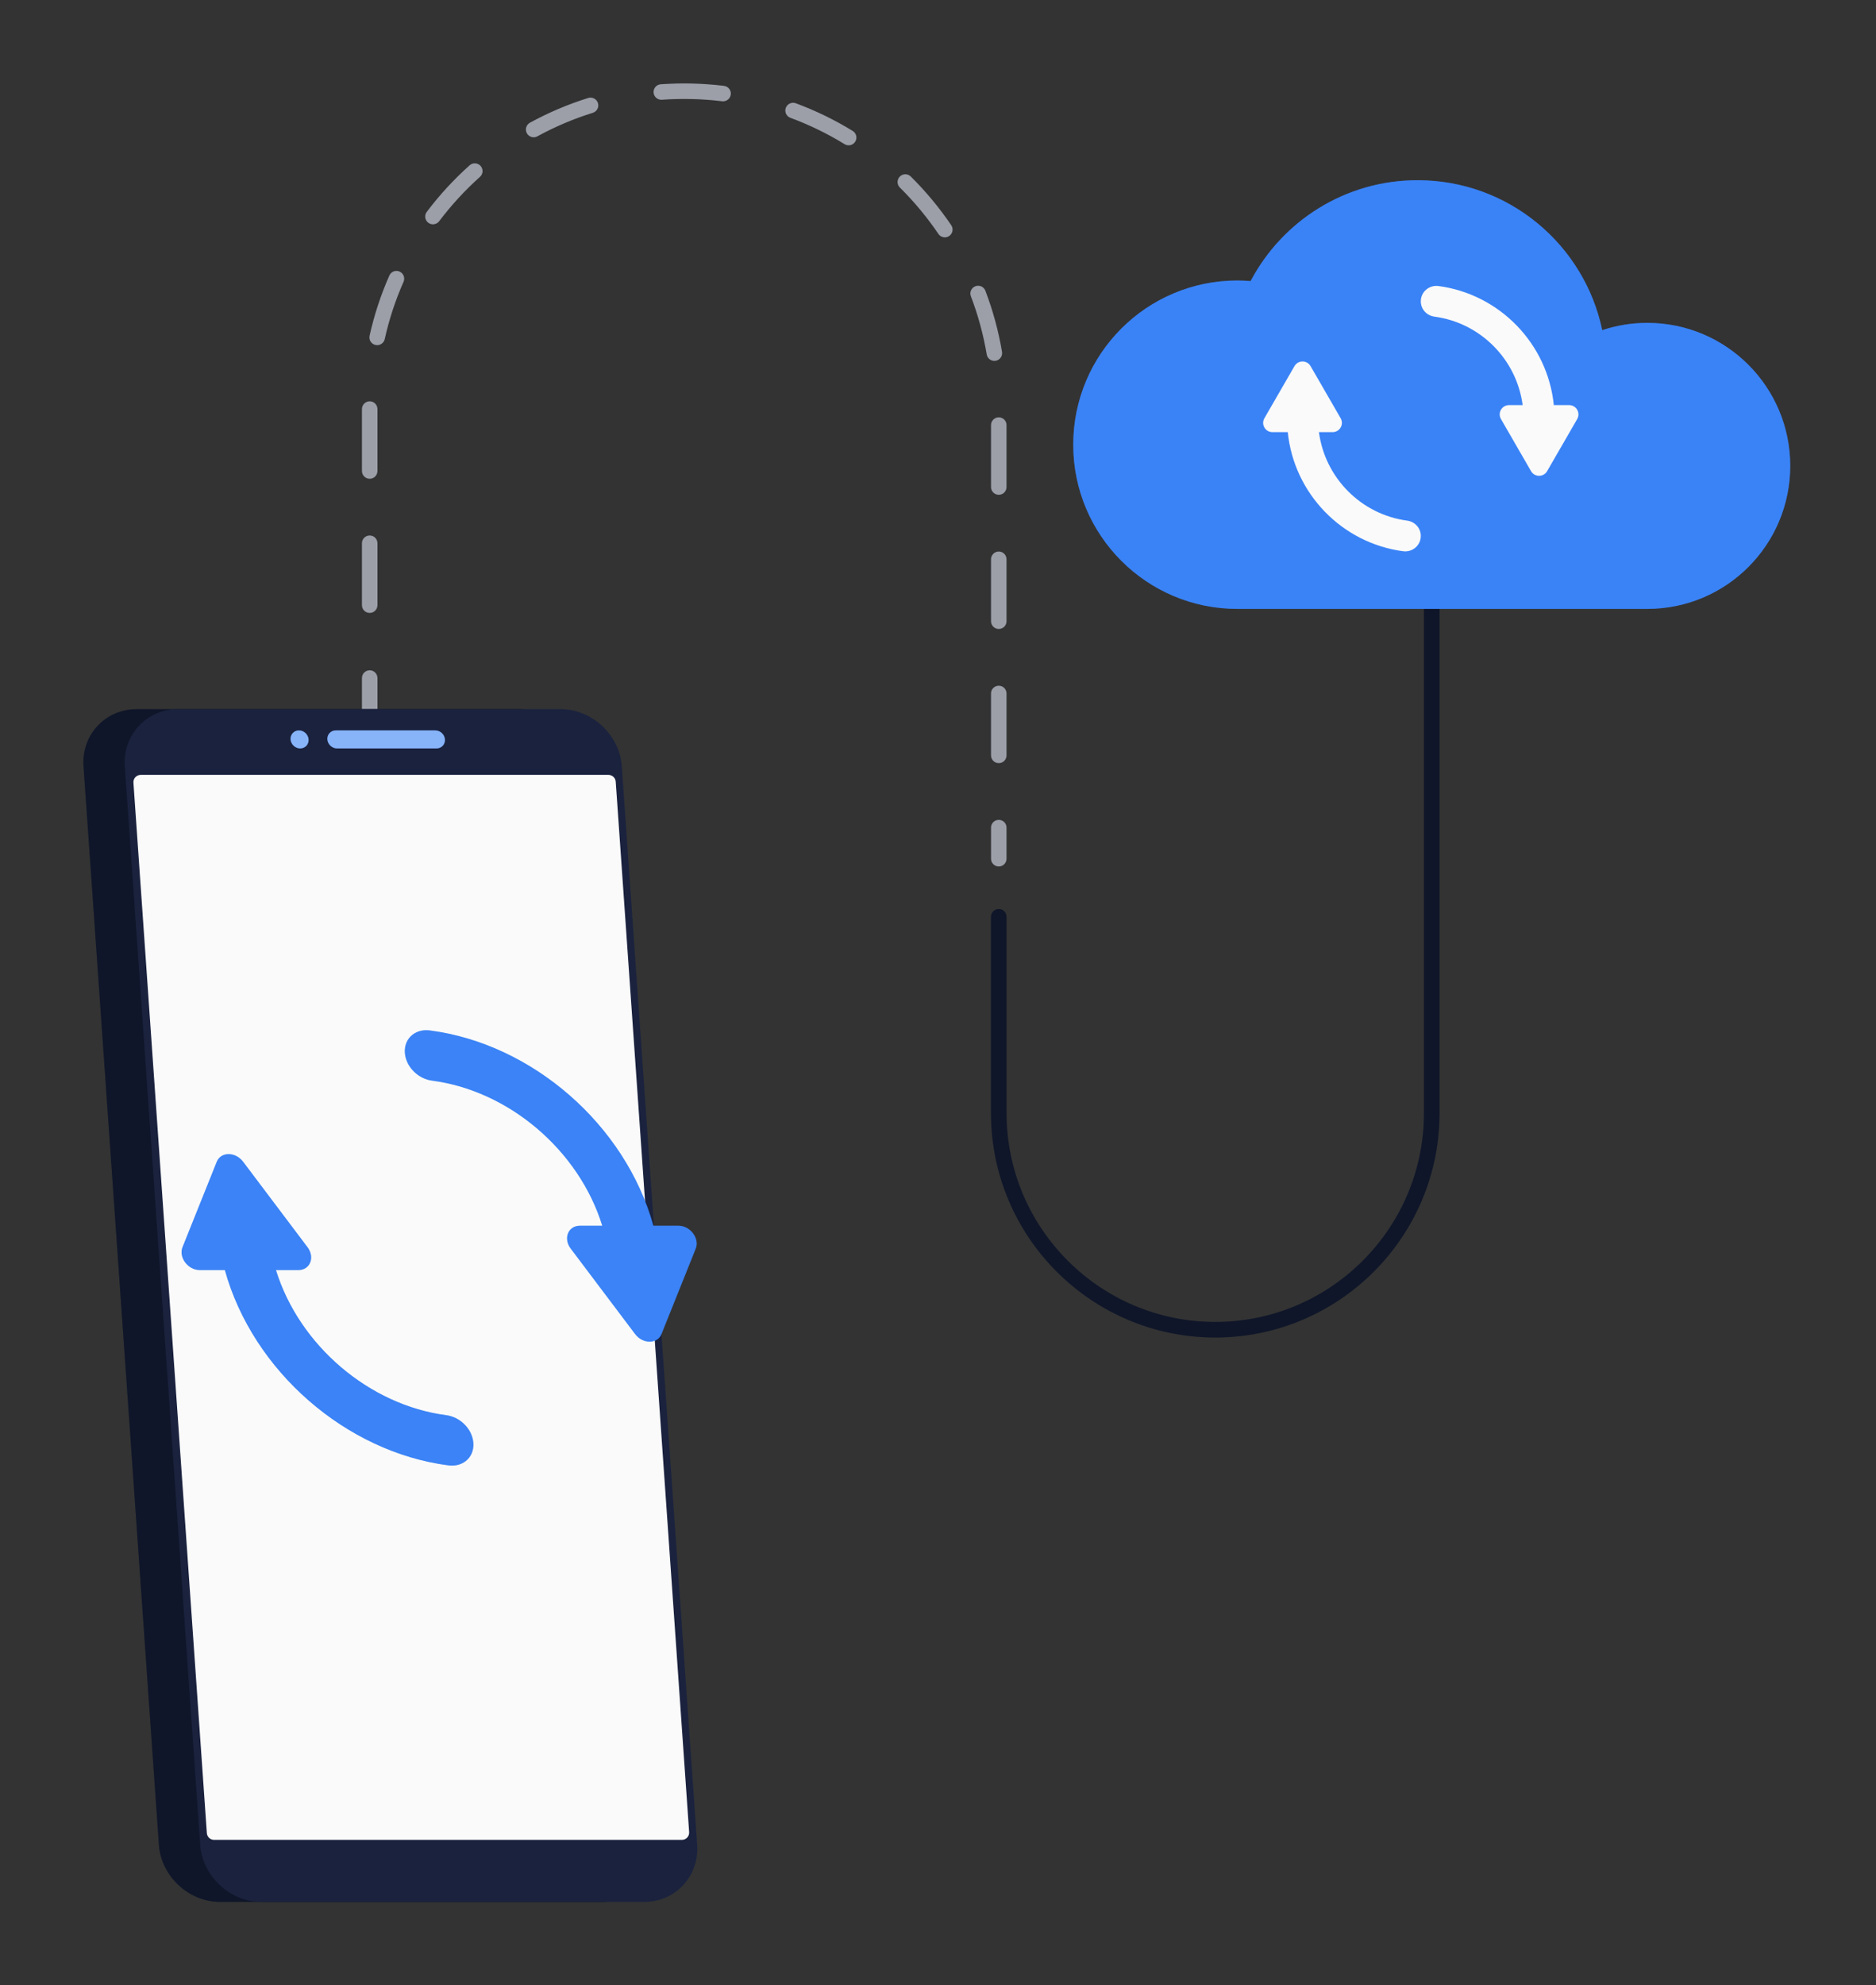 <svg width="225" height="238" viewBox="0 0 225 238" fill="none" xmlns="http://www.w3.org/2000/svg">
<rect x="0" y="0" width="225" height="238" fill="#333333" stroke="none"/>
<path d="M119.789 103.874C119.274 103.874 118.857 103.457 118.857 102.941V99.215C118.857 98.7 119.274 98.283 119.789 98.283C120.303 98.283 120.721 98.7 120.721 99.215V102.941C120.721 103.457 120.303 103.874 119.789 103.874Z" fill="#0F172A"/>
<path d="M119.789 91.487C119.274 91.487 118.856 91.07 118.856 90.555V83.131C118.856 82.616 119.274 82.199 119.789 82.199C120.303 82.199 120.721 82.616 120.721 83.131V90.555C120.721 91.07 120.303 91.487 119.789 91.487ZM119.789 75.402C119.274 75.402 118.856 74.985 118.856 74.47V67.046C118.856 66.531 119.274 66.114 119.789 66.114C120.303 66.114 120.721 66.531 120.721 67.046V74.47C120.721 74.985 120.303 75.402 119.789 75.402ZM44.34 73.48C43.825 73.48 43.407 73.063 43.407 72.548V65.124C43.407 64.609 43.825 64.192 44.34 64.192C44.855 64.192 45.272 64.609 45.272 65.124V72.548C45.272 73.062 44.855 73.48 44.34 73.48ZM119.789 59.318C119.274 59.318 118.856 58.901 118.856 58.385V50.962C118.856 50.446 119.274 50.029 119.789 50.029C120.303 50.029 120.721 50.446 120.721 50.962V58.385C120.721 58.901 120.303 59.318 119.789 59.318ZM44.34 57.395C43.825 57.395 43.407 56.978 43.407 56.463V49.039C43.407 48.524 43.825 48.107 44.34 48.107C44.855 48.107 45.272 48.524 45.272 49.039V56.463C45.272 56.978 44.855 57.395 44.34 57.395ZM119.26 43.265C118.813 43.265 118.419 42.943 118.341 42.488C117.94 40.111 117.301 37.766 116.441 35.517C116.257 35.036 116.498 34.497 116.979 34.313C117.457 34.13 117.999 34.369 118.183 34.851C119.086 37.214 119.758 39.68 120.18 42.178C120.266 42.685 119.924 43.166 119.416 43.251C119.364 43.261 119.311 43.265 119.26 43.265ZM45.236 41.379C45.169 41.379 45.102 41.371 45.034 41.356C44.531 41.245 44.214 40.748 44.325 40.245C44.874 37.774 45.672 35.347 46.696 33.03C46.904 32.559 47.454 32.346 47.926 32.555C48.396 32.763 48.609 33.314 48.401 33.785C47.426 35.989 46.667 38.298 46.146 40.649C46.049 41.083 45.664 41.379 45.236 41.379ZM113.318 28.454C113.02 28.454 112.726 28.311 112.546 28.044C111.196 26.051 109.641 24.181 107.925 22.485C107.559 22.123 107.555 21.533 107.918 21.166C108.28 20.801 108.869 20.796 109.236 21.159C111.038 22.941 112.671 24.905 114.09 26.998C114.379 27.425 114.267 28.004 113.842 28.293C113.681 28.402 113.499 28.454 113.318 28.454ZM51.926 26.894C51.73 26.894 51.533 26.832 51.365 26.706C50.954 26.396 50.872 25.812 51.182 25.4C52.706 23.381 54.435 21.501 56.325 19.814C56.709 19.471 57.297 19.505 57.641 19.889C57.984 20.273 57.951 20.862 57.566 21.205C55.768 22.811 54.121 24.601 52.671 26.524C52.487 26.766 52.208 26.894 51.926 26.894ZM101.783 17.422C101.616 17.422 101.448 17.378 101.296 17.284C99.24 16.021 97.053 14.958 94.796 14.126C94.313 13.947 94.066 13.412 94.244 12.929C94.422 12.446 94.958 12.199 95.441 12.377C97.813 13.252 100.112 14.368 102.271 15.696C102.71 15.966 102.847 16.539 102.578 16.978C102.402 17.264 102.096 17.422 101.783 17.422ZM64.006 16.459C63.676 16.459 63.356 16.283 63.187 15.974C62.94 15.522 63.106 14.955 63.558 14.708C65.783 13.493 68.135 12.495 70.55 11.743C71.041 11.59 71.564 11.864 71.717 12.356C71.871 12.848 71.596 13.37 71.104 13.523C68.807 14.239 66.569 15.188 64.452 16.345C64.31 16.422 64.157 16.459 64.006 16.459ZM86.724 12.148C86.686 12.148 86.647 12.146 86.609 12.142C84.233 11.849 81.783 11.788 79.382 11.96C78.868 11.994 78.423 11.611 78.386 11.097C78.348 10.583 78.735 10.137 79.249 10.101C81.77 9.919 84.34 9.984 86.836 10.291C87.347 10.354 87.71 10.82 87.648 11.33C87.589 11.802 87.188 12.148 86.724 12.148Z" fill="#0F172A"/>
<path d="M44.34 85.945C43.825 85.945 43.408 85.528 43.408 85.013V81.284C43.408 80.769 43.825 80.352 44.34 80.352C44.855 80.352 45.272 80.769 45.272 81.284V85.013C45.272 85.528 44.855 85.945 44.34 85.945Z" fill="#0F172A"/>
<g opacity="0.6">
<path d="M119.789 103.874C119.274 103.874 118.857 103.457 118.857 102.941V99.215C118.857 98.7 119.274 98.283 119.789 98.283C120.303 98.283 120.721 98.7 120.721 99.215V102.941C120.721 103.457 120.303 103.874 119.789 103.874Z" fill="#FAFAFA"/>
<path d="M119.789 91.487C119.274 91.487 118.856 91.07 118.856 90.555V83.131C118.856 82.616 119.274 82.199 119.789 82.199C120.303 82.199 120.721 82.616 120.721 83.131V90.555C120.721 91.07 120.303 91.487 119.789 91.487ZM119.789 75.402C119.274 75.402 118.856 74.985 118.856 74.47V67.046C118.856 66.531 119.274 66.114 119.789 66.114C120.303 66.114 120.721 66.531 120.721 67.046V74.47C120.721 74.985 120.303 75.402 119.789 75.402ZM44.34 73.48C43.825 73.48 43.407 73.063 43.407 72.548V65.124C43.407 64.609 43.825 64.192 44.34 64.192C44.855 64.192 45.272 64.609 45.272 65.124V72.548C45.272 73.062 44.855 73.48 44.34 73.48ZM119.789 59.318C119.274 59.318 118.856 58.901 118.856 58.385V50.962C118.856 50.446 119.274 50.029 119.789 50.029C120.303 50.029 120.721 50.446 120.721 50.962V58.385C120.721 58.901 120.303 59.318 119.789 59.318ZM44.34 57.395C43.825 57.395 43.407 56.978 43.407 56.463V49.039C43.407 48.524 43.825 48.107 44.34 48.107C44.855 48.107 45.272 48.524 45.272 49.039V56.463C45.272 56.978 44.855 57.395 44.34 57.395ZM119.26 43.265C118.813 43.265 118.419 42.943 118.341 42.488C117.94 40.111 117.301 37.766 116.441 35.517C116.257 35.036 116.498 34.497 116.979 34.313C117.457 34.13 117.999 34.369 118.183 34.851C119.086 37.214 119.758 39.68 120.18 42.178C120.266 42.685 119.924 43.166 119.416 43.251C119.364 43.261 119.311 43.265 119.26 43.265ZM45.236 41.379C45.169 41.379 45.102 41.371 45.034 41.356C44.531 41.245 44.214 40.748 44.325 40.245C44.874 37.774 45.672 35.347 46.696 33.03C46.904 32.559 47.454 32.346 47.926 32.555C48.396 32.763 48.609 33.314 48.401 33.785C47.426 35.989 46.667 38.298 46.146 40.649C46.049 41.083 45.664 41.379 45.236 41.379ZM113.318 28.454C113.02 28.454 112.726 28.311 112.546 28.044C111.196 26.051 109.641 24.181 107.925 22.485C107.559 22.123 107.555 21.533 107.918 21.166C108.28 20.801 108.869 20.796 109.236 21.159C111.038 22.941 112.671 24.905 114.09 26.998C114.379 27.425 114.267 28.004 113.842 28.293C113.681 28.402 113.499 28.454 113.318 28.454ZM51.926 26.894C51.73 26.894 51.533 26.832 51.365 26.706C50.954 26.396 50.872 25.812 51.182 25.4C52.706 23.381 54.435 21.501 56.325 19.814C56.709 19.471 57.297 19.505 57.641 19.889C57.984 20.273 57.951 20.862 57.566 21.205C55.768 22.811 54.121 24.601 52.671 26.524C52.487 26.766 52.208 26.894 51.926 26.894ZM101.783 17.422C101.616 17.422 101.448 17.378 101.296 17.284C99.24 16.021 97.053 14.958 94.796 14.126C94.313 13.947 94.066 13.412 94.244 12.929C94.422 12.446 94.958 12.199 95.441 12.377C97.813 13.252 100.112 14.368 102.271 15.696C102.71 15.966 102.847 16.539 102.578 16.978C102.402 17.264 102.096 17.422 101.783 17.422ZM64.006 16.459C63.676 16.459 63.356 16.283 63.187 15.974C62.94 15.522 63.106 14.955 63.558 14.708C65.783 13.493 68.135 12.495 70.55 11.743C71.041 11.59 71.564 11.864 71.717 12.356C71.871 12.848 71.596 13.37 71.104 13.523C68.807 14.239 66.569 15.188 64.452 16.345C64.31 16.422 64.157 16.459 64.006 16.459ZM86.724 12.148C86.686 12.148 86.647 12.146 86.609 12.142C84.233 11.849 81.783 11.788 79.382 11.96C78.868 11.994 78.423 11.611 78.386 11.097C78.348 10.583 78.735 10.137 79.249 10.101C81.77 9.919 84.34 9.984 86.836 10.291C87.347 10.354 87.71 10.82 87.648 11.33C87.589 11.802 87.188 12.148 86.724 12.148Z" fill="#FAFAFA"/>
<path d="M44.34 85.945C43.825 85.945 43.408 85.528 43.408 85.013V81.284C43.408 80.769 43.825 80.352 44.34 80.352C44.855 80.352 45.272 80.769 45.272 81.284V85.013C45.272 85.528 44.855 85.945 44.34 85.945Z" fill="#FAFAFA"/>
</g>
<path d="M145.753 160.34C130.922 160.34 118.857 148.274 118.857 133.443V109.907C118.857 109.392 119.274 108.975 119.789 108.975C120.303 108.975 120.721 109.392 120.721 109.907V133.443C120.721 147.246 131.95 158.475 145.753 158.475C159.556 158.475 170.785 147.246 170.785 133.443V68.59C170.785 68.074 171.203 67.657 171.717 67.657C172.232 67.657 172.65 68.074 172.65 68.59V133.443C172.65 148.274 160.584 160.34 145.753 160.34Z" fill="#0F172A"/>
<path opacity="0.3" d="M145.753 160.34C130.922 160.34 118.857 148.274 118.857 133.443V109.907C118.857 109.392 119.274 108.975 119.789 108.975C120.303 108.975 120.721 109.392 120.721 109.907V133.443C120.721 147.246 131.95 158.475 145.753 158.475C159.556 158.475 170.785 147.246 170.785 133.443V68.59C170.785 68.074 171.203 67.657 171.717 67.657C172.232 67.657 172.65 68.074 172.65 68.59V133.443C172.65 148.274 160.584 160.34 145.753 160.34Z" fill="#0F172A"/>
<path d="M148.404 33.626C148.941 33.626 149.47 33.653 149.995 33.695C153.785 26.507 161.327 21.603 170.019 21.603C180.921 21.603 190.021 29.314 192.165 39.58C193.865 39.015 195.681 38.706 197.57 38.706C207.039 38.706 214.714 46.382 214.714 55.85C214.714 65.319 207.039 72.995 197.57 72.995H148.404C137.532 72.995 128.72 64.182 128.72 53.311C128.72 42.438 137.533 33.626 148.404 33.626Z" fill="#3B83F6"/>
<path opacity="0.3" d="M148.404 33.626C148.941 33.626 149.47 33.653 149.995 33.695C153.785 26.507 161.327 21.603 170.019 21.603C180.921 21.603 190.021 29.314 192.165 39.58C193.865 39.015 195.681 38.706 197.57 38.706C207.039 38.706 214.714 46.382 214.714 55.85C214.714 65.319 207.039 72.995 197.57 72.995H148.404C137.532 72.995 128.72 64.182 128.72 53.311C128.72 42.438 137.533 33.626 148.404 33.626Z" fill="#3B83F6"/>
<path d="M151.648 50.137L155.256 43.888C155.684 43.146 156.755 43.146 157.183 43.888L160.791 50.137C161.219 50.879 160.684 51.806 159.827 51.806H158.188C158.915 57.307 163.271 61.68 168.769 62.413C169.7 62.537 170.405 63.31 170.405 64.249C170.405 65.38 169.402 66.231 168.281 66.082C160.966 65.109 155.194 59.189 154.45 51.806H152.611C151.755 51.806 151.22 50.878 151.648 50.137Z" fill="#FAFAFA"/>
<path d="M170.405 36.122C170.405 34.991 171.408 34.141 172.529 34.29C179.843 35.262 185.615 41.183 186.359 48.566H188.199C189.055 48.566 189.591 49.493 189.163 50.235L185.555 56.483C185.127 57.225 184.056 57.225 183.628 56.483L180.02 50.235C179.591 49.493 180.126 48.566 180.983 48.566H182.622C181.896 43.065 177.54 38.691 172.042 37.959C171.11 37.835 170.405 37.061 170.405 36.122Z" fill="#FAFAFA"/>
<path d="M26.392 228H72.285C76.056 228 78.926 224.914 78.662 221.144L69.623 91.87C69.359 88.099 66.058 85.014 62.287 85.014H16.394C12.623 85.014 9.753 88.099 10.017 91.87L19.056 221.144C19.321 224.914 22.622 228 26.392 228Z" fill="#0F172A"/>
<path opacity="0.3" d="M26.392 228H72.285C76.056 228 78.926 224.914 78.662 221.144L69.623 91.87C69.359 88.099 66.058 85.014 62.287 85.014H16.394C12.623 85.014 9.753 88.099 10.017 91.87L19.056 221.144C19.321 224.914 22.622 228 26.392 228Z" fill="#0F172A"/>
<path d="M31.345 228H77.237C81.009 228 83.878 224.914 83.615 221.144L74.575 91.87C74.311 88.099 71.01 85.014 67.239 85.014H21.346C17.575 85.014 14.706 88.099 14.969 91.87L24.009 221.144C24.273 224.914 27.573 228 31.345 228Z" fill="#1B233F"/>
<path opacity="0.6" d="M31.345 228H77.237C81.009 228 83.878 224.914 83.615 221.144L74.575 91.87C74.311 88.099 71.01 85.014 67.239 85.014H21.346C17.575 85.014 14.706 88.099 14.969 91.87L24.009 221.144C24.273 224.914 27.573 228 31.345 228Z" fill="#0F172A" fill-opacity="0.08"/>
<path d="M25.678 220.563H81.783C82.289 220.563 82.688 220.135 82.653 219.631L73.848 93.705C73.816 93.248 73.436 92.893 72.978 92.893H16.873C16.367 92.893 15.967 93.322 16.003 93.827L24.808 219.752C24.84 220.208 25.22 220.563 25.678 220.563Z" fill="#FAFAFA"/>
<path d="M21.889 149.516L25.998 139.269C26.486 138.052 28.243 138.052 29.159 139.269L36.884 149.516C37.801 150.733 37.191 152.254 35.786 152.254H33.098C35.881 161.276 44.29 168.449 53.519 169.651C55.082 169.854 56.462 171.123 56.734 172.663C57.06 174.518 55.661 175.912 53.78 175.668C41.503 174.074 30.323 164.363 26.968 152.255H23.952C22.547 152.254 21.401 150.733 21.889 149.516Z" fill="#3B83F6"/>
<path d="M48.599 126.532C48.273 124.678 49.672 123.283 51.553 123.528C63.83 125.122 75.008 134.833 78.363 146.941H81.38C82.785 146.941 83.931 148.462 83.443 149.679L79.334 159.926C78.846 161.143 77.089 161.143 76.173 159.926L68.448 149.679C67.531 148.462 68.141 146.941 69.546 146.941H72.234C69.451 137.919 61.042 130.746 51.814 129.545C50.252 129.341 48.871 128.072 48.599 126.532Z" fill="#3B83F6"/>
<g opacity="0.3">
<path d="M21.889 149.516L25.998 139.269C26.486 138.052 28.243 138.052 29.159 139.269L36.884 149.516C37.801 150.733 37.191 152.254 35.786 152.254H33.098C35.881 161.276 44.29 168.449 53.519 169.651C55.082 169.854 56.462 171.123 56.734 172.663C57.06 174.518 55.661 175.912 53.78 175.668C41.503 174.074 30.323 164.363 26.968 152.255H23.952C22.547 152.254 21.401 150.733 21.889 149.516Z" fill="#3B83F6"/>
<path d="M48.599 126.532C48.273 124.678 49.672 123.283 51.553 123.528C63.83 125.122 75.008 134.833 78.363 146.941H81.38C82.785 146.941 83.931 148.462 83.443 149.679L79.334 159.926C78.846 161.143 77.089 161.143 76.173 159.926L68.448 149.679C67.531 148.462 68.141 146.941 69.546 146.941H72.234C69.451 137.919 61.042 130.746 51.814 129.545C50.252 129.341 48.871 128.072 48.599 126.532Z" fill="#3B83F6"/>
</g>
<path d="M34.85 88.64C34.892 89.236 35.409 89.719 36.005 89.719C36.601 89.719 37.05 89.236 37.009 88.64C36.967 88.044 36.45 87.56 35.854 87.56C35.258 87.56 34.809 88.044 34.85 88.64Z" fill="#3B83F6"/>
<path opacity="0.4" d="M34.85 88.64C34.892 89.236 35.409 89.719 36.005 89.719C36.601 89.719 37.05 89.236 37.009 88.64C36.967 88.044 36.45 87.56 35.854 87.56C35.258 87.56 34.809 88.044 34.85 88.64Z" fill="#FAFAFA"/>
<path d="M40.418 89.719H52.359C52.953 89.719 53.404 89.233 53.363 88.64C53.321 88.046 52.801 87.56 52.208 87.56H40.267C39.673 87.56 39.221 88.045 39.263 88.64C39.305 89.233 39.824 89.719 40.418 89.719Z" fill="#3B83F6"/>
<path opacity="0.4" d="M40.418 89.719H52.359C52.953 89.719 53.404 89.233 53.363 88.64C53.321 88.046 52.801 87.56 52.208 87.56H40.267C39.673 87.56 39.221 88.045 39.263 88.64C39.305 89.233 39.824 89.719 40.418 89.719Z" fill="#FAFAFA"/>
</svg>
